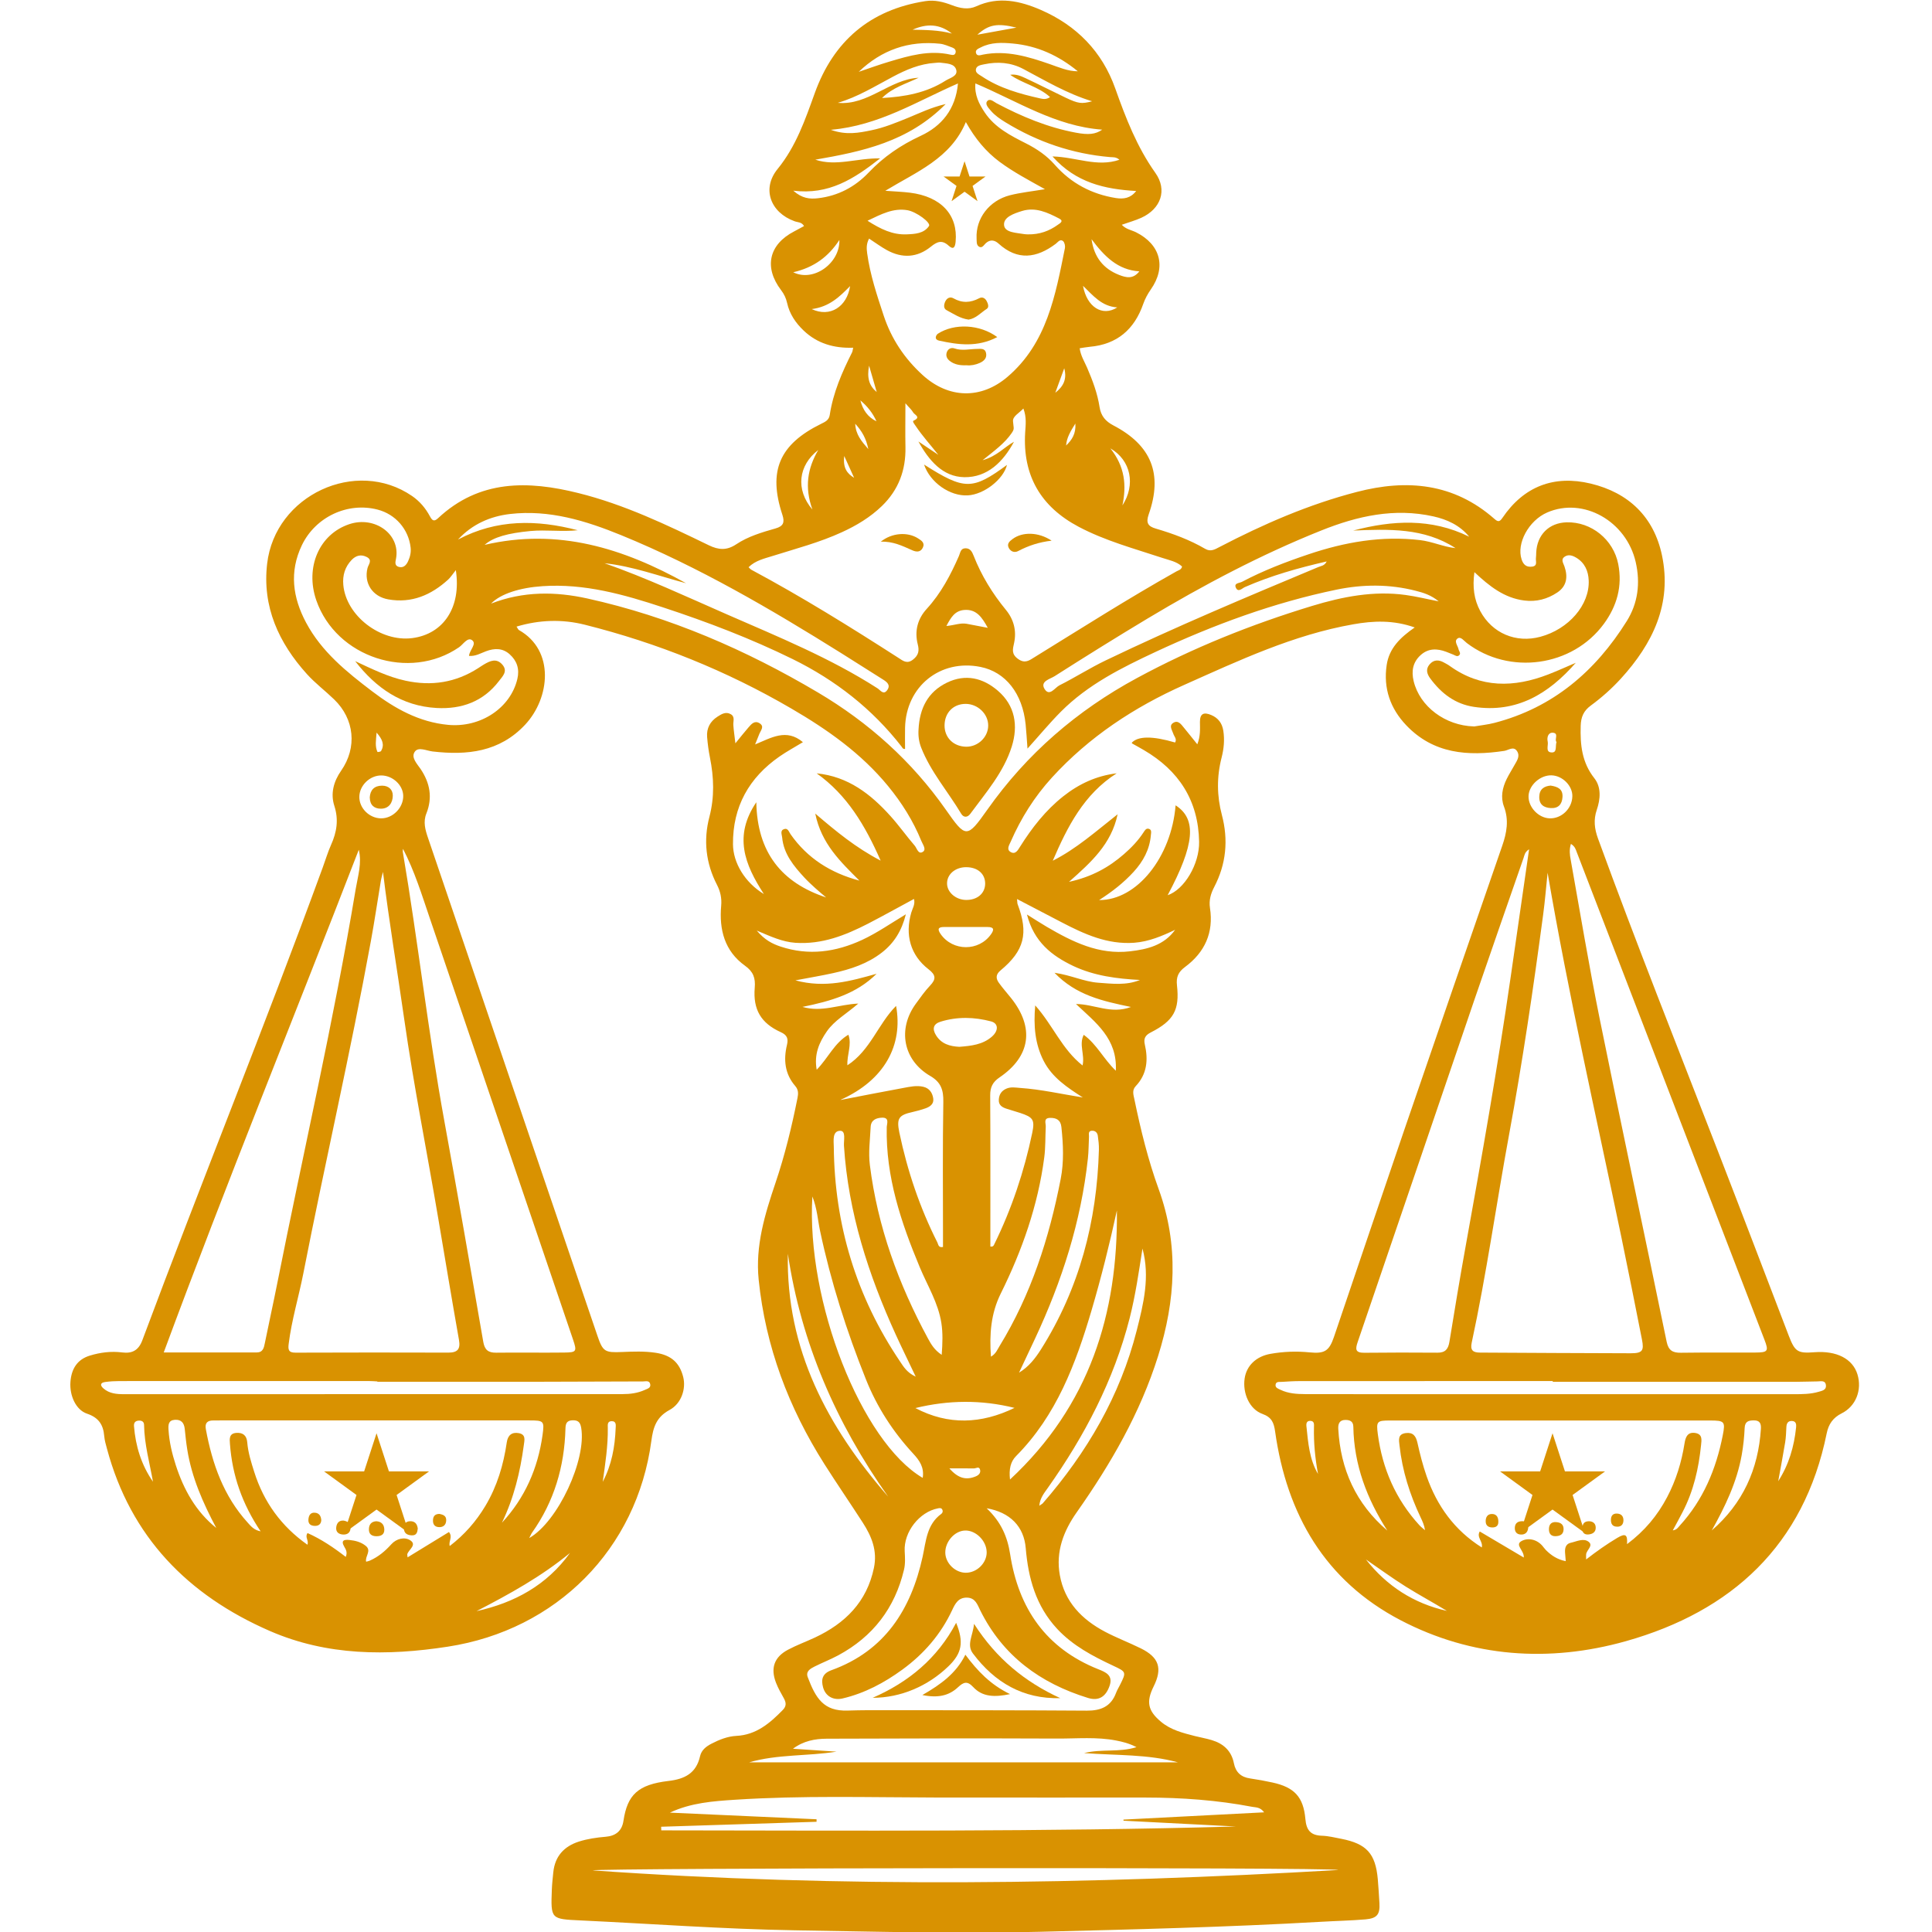 <svg xmlns="http://www.w3.org/2000/svg" version="1.1" xmlns:xlink="http://www.w3.org/1999/xlink" width="1000" height="1000"><svg id="SvgjsSvg1123" xmlns="http://www.w3.org/2000/svg" version="1.1" viewBox="0 0 1000 1000">
  <!-- Generator: Adobe Illustrator 29.5.1, SVG Export Plug-In . SVG Version: 2.1.0 Build 141)  -->
  <defs>
    <style>
      .st0 {
        fill: #d99201;
      }
    </style>
  </defs>
  <g id="SvgjsG1122">
    <g>
      <path class="st0" d="M441.53,179.98c-9.85.33-18.5-2.15-25.57-8.89-4.17-3.98-7.3-8.57-8.57-14.33-.52-2.39-1.54-4.54-3.09-6.57-9-11.83-6.35-23.63,6.74-30.41,1.65-.87,3.28-1.76,5.13-2.76-1.17-2.15-3.33-1.91-4.89-2.5-12.5-4.5-17.13-16.83-8.8-27.04,9.57-11.76,14.24-25.41,19.24-39.28,9.67-26.85,28.59-43.17,57.22-47.61,4.89-.76,9.39.41,13.78,2.09,4.22,1.61,8.46,2.48,12.63.57,11.5-5.28,22.67-2.78,33.37,1.87,18.48,8.04,31.76,21.54,38.54,40.67,5.43,15.3,11.22,30.28,20.76,43.7,6.3,8.87,2.85,18.63-7.3,23.24-3.07,1.39-6.33,2.28-10.09,3.61,2.17,2.35,5.04,2.72,7.39,3.89,12.63,6.33,15.76,18,7.65,29.57-1.63,2.35-2.96,4.76-3.91,7.46-4.59,13.2-13.52,21-27.72,22.24-.93.09-1.87.24-2.8.37-.72.11-1.46.24-2.39.39.48,3.78,2.43,6.83,3.83,10.04,2.85,6.61,5.37,13.3,6.46,20.41.7,4.59,3.15,7.39,7.11,9.46,19.7,10.28,25.7,25.13,18.33,46.04-1.52,4.33-.46,6.2,3.67,7.39,8.87,2.61,17.52,5.78,25.57,10.48,2.78,1.63,4.96.33,7.35-.93,22.78-11.87,46.24-22.09,71.17-28.54,25.85-6.72,50.13-4.54,71.11,13.91,1.83,1.61,2.7,1.76,4.2-.46,11.11-16.39,26.76-22.3,45.7-17.76,19.61,4.7,32.7,17.24,36.89,37.13,5.28,25.11-4.78,45.72-21.3,63.85-4.72,5.15-9.93,9.8-15.57,13.93-3.61,2.65-5.07,5.8-5.2,10.48-.3,9.85.61,18.91,7.07,27.13,3.65,4.63,3.15,10.8,1.26,16.33-1.76,5.13-1.22,9.8.61,14.83,19.89,54.48,41.33,108.35,62.3,162.41,12.26,31.59,24.3,63.26,36.43,94.91,3.22,8.37,4.59,9.28,13.35,8.61,11.48-.87,19.74,3.39,22.22,11.43,2.46,7.98-.72,16.5-8.15,20.2-4.54,2.26-6.8,5.65-7.76,10.35-11.76,57.98-49.22,92.17-103.98,107.59-39.57,11.13-79.59,8.46-116.63-10.89-39.09-20.43-58.85-54.76-64.89-97.63-.63-4.52-1.72-7.37-6.54-9.11-6.72-2.39-10.35-10.72-9.24-18.33.96-6.61,5.91-11.43,13.3-12.76,6.72-1.2,13.5-1.46,20.3-.78,7.74.76,10.13-.63,12.63-7.96,12.17-35.8,24.24-71.67,36.5-107.46,16.78-48.96,33.67-97.89,50.61-146.8,2.35-6.76,3.54-13.3.87-20.37-1.8-4.76-.8-9.7,1.46-14.24,1.17-2.37,2.59-4.59,3.87-6.91,1.26-2.3,3.17-4.7,1.54-7.33-1.8-2.96-4.52-.59-6.67-.26-18.87,2.83-36.67,1.57-50.78-13.28-8.22-8.65-11.89-19.09-10.11-31.11,1.26-8.67,6.96-14.28,14.52-19.5-11.09-3.91-21.41-3.48-31.78-1.63-30.96,5.43-59.13,18.7-87.5,31.35-25.91,11.54-49.24,26.89-68.52,48-8.98,9.85-15.98,20.96-21.3,33.13-.8,1.83-2.41,4.11.07,5.46,2.41,1.33,3.7-1.15,4.76-2.83,6.17-9.8,13.2-18.83,22.35-26.07,8.09-6.41,17.13-10.63,27.65-11.91-16.96,10.8-25.48,27.61-33.07,45.24,12.15-6.13,22.2-15.09,33.57-24.04-3.3,15.46-13.59,24.72-25.17,34.98,11.85-2.59,20.63-7.54,28.43-14.33,3.85-3.35,7.37-7.02,10.17-11.33.63-.96,1.28-2.13,2.57-1.83,1.8.41,1.3,2.07,1.2,3.28-.61,7.46-3.98,13.63-8.96,19.07-5.11,5.57-11,10.2-17.83,14.57,19.65.11,37.43-22.33,39.59-49.04,11.07,7.11,9.91,20.24-4.11,46.52,8.63-2.89,16.48-16.15,16.28-27.67-.39-21.33-10.46-36.85-28.63-47.46-1.96-1.15-3.93-2.22-5.91-3.33-.15-.09-.22-.3-.35-.43,3.28-3.54,10.76-3.59,22.46-.15,1.07-1.83-.5-3.13-.96-4.61-.59-1.89-2.37-4.09.02-5.57,2.57-1.57,4.09.83,5.52,2.54,2.15,2.59,4.22,5.24,6.91,8.57,1.7-4.24,1.39-7.93,1.37-11.57-.02-4.5,2.15-5.13,5.83-3.59,3.61,1.52,5.65,4.24,6.26,8.09.74,4.74.3,9.37-.89,14-2.54,9.89-2.46,19.78.15,29.63,3.43,12.96,2.24,25.41-3.96,37.3-1.78,3.43-2.8,6.87-2.2,10.83,1.98,12.78-2.67,23-12.91,30.57-3.5,2.59-4.65,5.24-4.17,9.5,1.43,12.76-1.7,18.33-13.54,24.37-2.89,1.48-3.8,3.13-3.11,6.22,1.83,7.91,1.2,15.37-4.74,21.63-2,2.11-1.11,4.54-.61,6.96,3.24,15.7,7.07,31.26,12.52,46.28,10.52,28.98,8.76,57.63-.3,86.46-9.26,29.48-24.48,55.78-42.13,80.87-6.83,9.7-10.89,20.33-8.74,32.41,2.48,13.93,11.41,23.04,23.43,29.39,5.98,3.15,12.37,5.57,18.46,8.57,9.5,4.67,11.35,10.37,6.67,19.76-3.96,7.98-2.96,12.59,3.85,18.28,5.11,4.26,11.33,5.78,17.52,7.37,2.91.74,5.89,1.24,8.76,2.11,6.04,1.83,10.17,5.57,11.43,12,.91,4.63,3.7,7.17,8.39,7.83,3.91.57,7.8,1.28,11.67,2.13,11.15,2.46,15.93,7.39,16.93,18.83.5,5.85,2.74,8.52,8.59,8.7,3.37.11,6.72.96,10.02,1.59,13.07,2.57,17.67,7.63,18.87,20.83.37,4.13.59,8.28.85,12.41.35,5.87-1.2,7.93-7.2,8.46-7.7.65-15.43.8-23.15,1.26-48.57,2.78-97.17,3.96-145.8,5.17-42.26,1.07-84.48-.09-126.69-.78-36.91-.63-73.8-3.37-110.72-5.11-15.33-.72-15.37-.63-14.8-15.91.11-3,.46-6,.76-9.02.85-8.26,5.52-13.39,13.22-15.87,4.5-1.43,9.17-2.11,13.87-2.5,5.09-.41,8.43-2.91,9.22-8.22,2.02-13.5,7.48-18.8,23.35-20.67,8.43-.98,14.33-4.02,16.3-12.8.72-3.2,3.17-5.07,5.91-6.48,4.02-2.09,8.33-3.8,12.85-4.04,10.3-.5,17.33-6.54,24.04-13.39,2-2.04,1.78-3.87.57-6.07-1.46-2.63-2.98-5.26-4.07-8.07-2.93-7.57-.91-13.3,6.26-17.09,4.48-2.37,9.28-4.13,13.89-6.28,15.67-7.35,26.85-18.39,30.54-36.04,1.87-8.93-1.17-16.3-5.76-23.43-6.54-10.13-13.37-20.09-19.85-30.28-18.54-29.24-30.5-60.85-34.04-95.46-1.8-17.57,3.22-33.91,8.74-50.24,4.83-14.28,8.37-28.91,11.33-43.7.48-2.35.57-4.35-1.15-6.33-5.41-6.26-6.13-13.57-4.28-21.26.78-3.26.11-5.11-3.2-6.61-10.22-4.63-14.43-11.67-13.48-22.98.43-5.04-.72-8.33-5.04-11.41-10.57-7.57-13.43-18.67-12.33-31.02.35-3.96-.39-7.39-2.17-10.85-5.78-11.2-7.09-23.09-3.93-35.15,2.7-10.35,2.35-20.46.28-30.76-.7-3.5-1.17-7.07-1.46-10.61-.35-4.52,1.57-8.09,5.37-10.52,2.07-1.33,4.28-2.74,6.83-1.3,2.35,1.3,1.24,3.63,1.37,5.61.17,2.72.61,5.43,1.07,9.48,2.8-3.43,4.74-5.89,6.8-8.26,1.5-1.72,3.15-3.72,5.72-2.11,2.61,1.63.65,3.61-.09,5.41-.65,1.57-1.26,3.13-2.22,5.54,8.3-3.39,16.13-8.43,24.74-1.17-4.24,2.59-8.33,4.78-12.11,7.41-15.8,10.98-24.24,26-24.09,45.43.07,9.61,6.15,19.8,16,25.78-10.07-15.48-15.7-30.11-3.93-47.52.48,25.98,13.09,41.65,36.15,49.28-1.83-1.57-3.72-3.09-5.5-4.72-1.96-1.78-3.91-3.57-5.7-5.5-5.52-6-10.78-12.22-11.57-20.85-.15-1.57-1.22-3.65,1.11-4.35,1.89-.57,2.39,1.46,3.2,2.63,8.76,12.57,20.93,20.15,35.67,24.07-9.65-9.67-19.67-19-22.85-34.7,10.96,9.35,20.93,17.61,33.85,24.35-8.07-18.33-17.41-33.98-33.11-45.17,16.26,1.61,27.96,10.72,38.22,22.13,4.41,4.89,8.24,10.33,12.52,15.3,1.15,1.33,1.85,4.78,4.26,3.17,1.89-1.26-.09-3.8-.83-5.61-4.22-10.39-10.13-19.78-17.22-28.41-13.85-16.89-31.37-29.24-50.04-40.11-33.57-19.59-69.3-33.96-106.96-43.41-11.57-2.89-23.35-2.59-35.3.98.63.96.83,1.54,1.22,1.78,18.7,10.54,16.13,35.17,3.24,48.98-13.24,14.17-30.02,15.96-47.93,13.87-3.13-.37-7.24-2.5-9.13.04-2.24,3,1.11,6.33,2.93,9.02,4.87,7.24,6.28,14.83,3,23.04-1.76,4.39-.57,8.48.85,12.65,18.43,54.17,36.83,108.35,55.26,162.5,10.78,31.72,21.61,63.43,32.41,95.13,2.8,8.26,3.83,8.85,12.72,8.46,5.83-.24,11.7-.48,17.5.41,7.98,1.24,12.33,5.11,14.2,12.54,1.52,6.07-.91,13.74-7.11,17.07-6.76,3.65-8.43,8.89-9.37,15.91-7.48,56.15-49.2,97.96-105.37,106.59-31.48,4.85-62.5,4.78-92.17-8.15-42.37-18.48-72.02-48.7-84.24-94.3-.59-2.17-1.24-4.37-1.43-6.61-.48-5.85-2.93-9.54-8.89-11.54-5.74-1.91-9.13-9.35-8.59-16.48.5-6.57,3.39-11.54,10.02-13.57,5.46-1.67,11.04-2.37,16.74-1.65,5.11.65,8.46-1,10.43-6.24,30.52-81.83,63.43-162.76,93.41-244.8,1.43-3.89,2.61-7.89,4.28-11.65,2.96-6.57,4.04-13,1.72-20.2-2.07-6.39-.37-12.65,3.52-18.22,8.35-11.98,6.93-26.7-3.63-36.89-4.61-4.46-9.78-8.35-14.07-13.09-14.63-16.2-23.2-34.89-20.61-57.15,4.11-35.5,46.06-54.93,75.02-35.04,4,2.76,6.98,6.3,9.24,10.52,1.11,2.04,2.04,3,4.17,1,21.39-20.04,46.52-19.57,72.67-13.04,23.74,5.91,45.67,16.41,67.52,27.02,5.09,2.46,9.26,2.76,14.17-.5,6.13-4.09,13.28-6.2,20.37-8.22,4.02-1.15,4.83-3.11,3.52-7.07-7.48-22.7-1.54-36.43,20.04-47.06,2.04-1,4.07-1.87,4.48-4.59,1.74-11.5,6.33-22.04,11.52-32.33.33-.61.35-1.37.61-2.52l-.09.06ZM468.64,208.72c0,8.54-.13,15.61.02,22.7.24,11.93-3.57,22.17-12.22,30.52-6.04,5.83-13.11,10.07-20.7,13.54-11.5,5.28-23.72,8.48-35.74,12.26-4.35,1.37-9,2.35-12.54,5.85.65.61,1,1.09,1.48,1.33,26.09,13.98,51.2,29.59,76.09,45.59,2.33,1.5,4.43,3.35,7.57.87,2.87-2.26,3.28-4.57,2.43-7.87-1.76-6.89-.07-13.24,4.67-18.39,7.37-8.07,12.33-17.5,16.65-27.37.72-1.65.8-3.93,3.35-3.96,2.54-.04,3.46,1.85,4.26,3.87,4.02,10.26,9.72,19.52,16.72,28.04,4,4.87,5.57,10.72,4.24,16.98-.7,3.24-1.57,5.8,2,8.37,3.59,2.59,5.83.8,8.54-.89,24.37-15.02,48.52-30.41,73.5-44.43,1.04-.59,2.52-.8,2.87-2.52-2.89-2.63-6.67-3.26-10.17-4.43-14.65-4.85-29.59-8.85-43.33-16.11-19.63-10.39-29.09-26.52-27.7-48.89.24-3.85.8-7.8-.93-12.33-2.22,2.39-5.54,3.98-5.37,6.54.26,3.85.96,3.78-.78,6.3-3.65,5.24-8.76,8.93-14.96,13.91,7.41-2.04,11.22-6.78,16.24-9.54-5.59,10.39-13.74,18.5-25.7,18.33-11.2-.17-18.39-8.72-23.76-18.48,3.43,2.3,6.87,4.61,10.3,6.91-4.02-5.13-8.24-9.72-11.7-14.91-.59-.87-1.91-2.43-1.11-2.78,4.13-1.83.37-3.09-.24-4.3-.7-1.3-1.93-2.3-3.98-4.7h-.02ZM198.25,451.24c-.39,1.59-.87,3.15-1.13,4.74-1.74,10.39-3.26,20.83-5.17,31.2-10.52,57.56-23.72,114.59-34.96,172-2.39,12.17-6.04,24.07-7.57,36.41-.37,2.93-.13,4.57,3.52,4.54,26.39-.11,52.78-.09,79.17-.02,4.67,0,6.3-1.76,5.46-6.54-3.7-20.91-7.17-41.87-10.72-62.83-5.83-34.52-12.72-68.85-17.67-103.52-3.59-25.28-7.85-50.46-10.96-76l.02.02ZM801.03,451.81c-.76,7.22-1.33,14.46-2.3,21.63-5.07,38.06-10.65,76.04-17.63,113.83-6.61,35.87-11.67,72.04-19.35,107.72-.85,3.98.72,5.09,4.3,5.11,26,.11,52.02.33,78.02.35,6.04,0,6.96-1.3,5.8-7.13-3.5-17.7-7-35.39-10.67-53.06-13.04-62.61-27.28-124.96-38.15-188.46l-.02.02ZM865.81,792.13c2.13-.3,2.76-1.52,3.59-2.43,12.2-13.33,18.85-29.3,22.3-46.8,1.41-7.11.91-7.65-6.54-7.65h-110.3c-18.48,0-36.96-.02-55.43,0-6.7,0-7.15.43-6.26,7.15,2.37,17.85,9.26,33.65,21.48,47.02.87.96,1.96,1.74,2.93,2.61-.37-2.59-1.3-4.59-2.26-6.61-5.61-11.83-9.5-24.15-10.93-37.2-.33-2.87-1-5.89,3.2-6.46,3.78-.5,5.28,1.48,6.07,5,1.3,5.87,2.8,11.72,4.78,17.39,5.37,15.3,14.37,27.89,28.52,36.8.78-3.13-2.87-5.24-1.04-8.26,7.54,4.46,15,8.87,22.78,13.48.33-3.7-4.87-6.5-1.13-8.54,3.26-1.78,7.78-.98,10.78,2.5.61.72,1.15,1.5,1.8,2.17,2.8,2.83,6,4.91,10.28,5.76-.11-1.43-.17-2.54-.3-3.65-.26-2.61-.09-5.2,2.96-5.89,3.04-.67,6.57-2.57,9.22-.46,2.52,2.02-1.13,4.22-1.33,6.48-.07.67,0,1.37,0,2.63,5.46-4.24,10.63-7.89,16.13-11.17,4.37-2.61,5.35-1.59,5.04,3.24,9.15-6.83,15.78-14.87,20.76-24.33,4.61-8.76,7.46-18.07,9-27.8.5-3.22,1.54-6.09,5.65-5.39,3.74.65,3.17,3.61,2.91,6.24-1.22,12.09-3.89,23.76-9.54,34.63-1.57,3.07-3.24,6.11-5.09,9.52l-.02.02ZM259.79,788.17c11.91-12.85,18.61-28.13,21.02-45.35,1.02-7.35.7-7.61-6.83-7.61H114.42c-1.33,0-2.63.04-3.96.02-3.11-.04-4.52,1.3-3.91,4.54,3.3,17.87,9.17,34.59,21.65,48.33,1.59,1.76,3.15,3.83,6.7,4.52-9.57-14.22-14.67-29-15.87-45.11-.2-2.65-.59-5.59,3.35-5.85,3.37-.22,5.3,1.35,5.59,4.87.43,5.3,2.04,10.35,3.63,15.37,4.91,15.54,13.98,28.11,27.52,37.65.83-2.28-1.48-3.96.07-6.04,7.07,3.15,13.5,7.48,19.76,12.33.96-2.22.15-3.74-.7-5.17-2.07-3.5.02-3.87,2.7-3.57,3,.33,5.89,1.04,8.37,3.04,3.17,2.57-.52,5.41.2,8.2.85-.24,1.41-.35,1.91-.57,4.37-1.93,7.91-4.89,11.13-8.48,2.59-2.87,6.83-3.98,9.83-2,3.5,2.33-.78,4.72-1.57,7.09-.11.3.07.67.15,1.7,7.33-4.5,14.43-8.83,21.41-13.11,2.11,2.63-.33,4.74.41,7.24,7.61-5.83,13.61-12.7,18.41-20.7,6.11-10.2,9.41-21.3,11.11-32.96.54-3.74,2.67-5.41,6.22-4.76,3.76.7,2.96,3.54,2.59,6.26-1.87,13.85-5.13,27.3-11.3,40.06l-.02.04ZM813.09,436.83c-.93,3.07-.57,5.65-.11,8.13,4.91,27.41,9.46,54.91,14.98,82.2,11.3,55.83,23.2,111.54,34.7,167.35.93,4.48,3.13,5.74,7.35,5.67,12.8-.17,25.63-.07,38.46-.11,6.63-.02,7.11-.7,4.78-6.7-32.39-84.11-64.78-168.24-97.15-252.37-.52-1.39-.87-2.87-3.02-4.22l.02.04ZM84.75,700.02h48.11c3.26,0,3.74-2.37,4.24-4.91,2.07-10.3,4.37-20.54,6.41-30.87,13.52-68.09,29.22-135.74,40.63-204.24,1.11-6.61,3.26-13.22,1.57-20.17-33.43,86.48-68.43,172.28-100.96,260.19h0ZM449.83,123.5c-1.5,2.83-1.3,5.17-.98,7.65,1.52,11.07,5.04,21.59,8.52,32.13,3.98,12.09,10.8,22.28,20.17,30.83,13.39,12.22,30.2,12.7,43.96.93,20.41-17.46,24.78-42.2,29.7-66.61.22-1.13-.17-2.96-.96-3.63-1.54-1.28-2.72.59-3.78,1.39-9.93,7.46-19.76,8.85-29.63-.13-2.02-1.83-4.33-2.24-6.59-.17-1.04.96-1.93,2.85-3.63,1.7-1.3-.89-1.04-2.72-1.13-4.22-.5-10.22,6.48-19.54,17.22-22.3,5.63-1.43,11.48-2.02,18.15-3.15-8.52-4.76-16.33-8.87-23.43-14.13-7.17-5.33-12.74-12.09-17.5-20.61-7.91,18.87-25.35,25.63-41.7,35.57,5.33.39,9.07.52,12.76.98,16.15,2,24.93,11.54,23.65,25.35-.26,2.76-1.04,4.43-3.59,2.11-3.5-3.24-6.07-2.07-9.26.52-7.02,5.67-14.78,6.09-22.67,1.78-3.11-1.7-5.98-3.85-9.26-5.98h-.02ZM791.44,439.59c-2.3,1.5-2.37,3.11-2.85,4.5-8.46,24.35-16.98,48.67-25.33,73.06-20.2,59.13-40.28,118.3-60.5,177.41-1.26,3.67-1.39,5.67,3.35,5.63,12.63-.13,25.28-.15,37.91-.04,4.07.04,5.59-1.87,6.2-5.65,2.65-16.33,5.37-32.67,8.3-48.93,8.41-46.5,16.63-93.04,23.39-139.8,3.15-21.8,6.28-43.59,9.54-66.17h-.02ZM208.59,439.35c-.04.54-.17,1.13-.09,1.63,7.89,46.41,13.07,93.24,21.54,139.54,6.93,37.93,13.52,75.93,20.09,113.96.72,4.22,2.57,5.72,6.7,5.67,11.7-.15,23.39.07,35.07-.07,6.59-.07,6.8-.52,4.65-6.87-24.72-72.7-49.39-145.39-74.13-218.06-4.11-12.04-7.83-24.26-13.85-35.83l.02.02ZM531.83,387.48c-.37-5.04-.59-8.78-.96-12.5-1.61-16.02-10.37-27.17-23.37-29.78-20.83-4.2-38.56,10.09-39.04,31.46-.09,3.67,0,7.33,0,11-1.2.11-1.37-.65-1.8-1.22-15.2-19.54-34.2-34.37-56.35-45.28-21.67-10.65-44.15-19.22-67.06-26.76-20.3-6.7-40.7-12.46-62.43-11-11.52.76-21.65,3.87-26.65,9.02,16.7-6.48,33.3-6.3,49.93-2.63,42.52,9.41,81.96,26.54,119.26,48.63,26.24,15.52,48.61,35.57,66.2,60.67,10.35,14.78,10.89,14.98,21.5-.02,20.39-28.89,46.33-51.3,77.39-68.09,28.93-15.65,59.26-27.8,90.67-37.35,15.76-4.78,31.83-7.96,48.43-5.67,5.46.74,10.85,2.09,17.11,3.3-3.96-3.3-7.93-4.46-11.91-5.48-13.59-3.48-27.28-3.39-40.91-.59-32.61,6.74-63.63,18.2-93.74,32.24-17.63,8.24-35.02,16.91-48.96,30.91-5.8,5.83-11.07,12.2-17.3,19.13ZM346.81,938.22c25.28,1.15,50.56,2.3,75.85,3.43,0,.43-.02.87-.02,1.3-26.8.87-53.63,1.72-80.43,2.57.02.63.04,1.24.07,1.87,99.15.11,198.3.78,297.45-2-19.39-1-38.78-2-58.2-3,0-.17,0-.37-.02-.57,24.04-1.24,48.11-2.48,72.8-3.76-2.02-2.76-4.28-2.5-6.17-2.85-18.2-3.48-36.59-4.78-55.06-4.8-36.37-.02-72.76.04-109.15-.02-34.48-.07-68.96-1.09-103.41,1.15-11.46.74-22.87,1.57-33.72,6.65l.02.02ZM435.14,569.33c10.87-2.09,21.74-4.26,32.61-6.24,3.3-.61,6.67-1.37,10.09-.59,3.2.74,4.74,3.07,5.2,6,.46,2.98-1.72,4.39-4.17,5.24-2.13.74-4.3,1.33-6.5,1.83-7.2,1.59-8.39,3.26-6.87,10.63,4.15,19.8,10.57,38.85,19.7,56.93.5.98.46,2.8,2.89,2.3v-6.09c0-23-.22-46.02.17-69.02.11-6.15-1.2-10.17-6.78-13.41-14.04-8.15-17.04-24.3-7.41-37.43,2.35-3.2,4.61-6.48,7.33-9.33,3.24-3.39,3-5.52-.8-8.46-9.37-7.24-12.28-17.85-8.93-29.33.63-2.15,2.13-4.26,1.41-7.07-8.11,4.37-15.83,8.67-23.67,12.74-11.83,6.09-23.98,10.89-37.74,9.96-6.65-.46-12.54-3.17-19.98-6.33,4.09,4.85,8.07,6.87,12.33,8.28,14.57,4.85,28.61,2.87,42.28-3.48,7.65-3.57,14.59-8.41,22.57-13.22-2.13,8.52-6.09,14.89-12.39,19.78-7.48,5.83-16.22,8.67-25.28,10.67-6,1.33-12.09,2.33-19.5,3.74,15.41,4.17,28.67.33,42.02-3.41-10.39,10.35-23.65,14.17-38.37,17.15,10.07,2.93,18.78-1.28,28.89-1.72-6.22,5.39-12.3,8.7-16.26,14.37-3.98,5.76-6.7,11.87-5.26,19.87,5.98-6.13,9.13-13.83,16.41-18.13,1.89,5.3-.8,10.2-.52,15.83,11.91-7.72,15.83-21.33,25.2-30.74,3.7,20.35-6,38.43-28.67,48.59l.04.07ZM531.48,473.31c4.3,2.67,7.26,4.61,10.3,6.39,13.3,7.78,26.93,14.59,43.09,12.7,9.02-1.04,17.61-3.11,23.37-11.13-6.78,3.22-13.57,6.13-21.22,6.7-13.83,1-25.76-4.46-37.52-10.59-7.5-3.91-15-7.85-23.09-12.04.17,1.59.13,2.17.3,2.65,5.74,15.09,3.5,24.09-8.89,34.35-2.48,2.07-2.41,4.15-.8,6.37,1.98,2.76,4.24,5.28,6.35,7.93,12.13,15.26,10.07,30.11-6,41.02-3.57,2.41-4.87,5.11-4.85,9.3.15,23.2.09,46.39.09,69.59v8.65c1.61.24,1.78-.7,2.07-1.26,9-18.35,15.43-37.61,19.61-57.59,1.41-6.78.41-8.09-6.22-10.28-2.33-.76-4.67-1.43-7-2.17-2.3-.72-4.24-1.85-4.09-4.65.13-2.65,1.3-4.61,3.85-5.74,2.39-1.07,4.8-.57,7.24-.39,10.87.74,21.5,3.2,32.39,4.93-8-5.13-15.87-10.3-20.3-19-4.43-8.72-5.28-18.04-4.33-28.65,9.15,10.26,13.85,22.7,24.5,31.09,1.28-5.57-2-10.76.61-15.87,6.83,4.98,10.26,12.52,16.61,18.59.87-16.67-10.39-24.87-20.63-34.54,9.7.11,18.13,5.41,28.46,1.54-14.91-3.09-28.43-6.11-39.57-17.7,8.63,1.24,15.33,4.63,22.67,5.15,7.24.52,14.46,1.48,21.57-1.43-11.91-.63-23.63-2.11-34.48-7.22-11.11-5.28-20.37-12.41-24.04-26.72l-.04.02ZM510.64,780.63c7.63,7.22,10.83,14.96,12.2,23.78,4.35,28.13,18.59,48.83,45.7,59.61,3.76,1.5,7.65,3.09,5.8,8.5-1.98,5.78-5.67,8.04-11.22,6.33-24.67-7.61-44.06-21.74-55.76-45.35-1.48-3-2.52-6.48-6.85-6.57-4.46-.09-6.11,3.09-7.65,6.41-5.87,12.57-14.65,22.72-25.83,30.87-9.37,6.83-19.46,12.2-30.83,14.89-4.87,1.17-8.91-1.15-10.17-5.7-1.13-4.09-.39-7.2,4.28-8.89,27.63-9.98,41.22-31.39,47.24-58.76,1.76-8.04,2.09-16.63,9.61-22.13.83-.61,1.02-1.63.41-2.5-.46-.67-1.22-.57-2.02-.41-9.67,1.8-17.87,12.28-17.28,22.26.17,3.2.39,6.37-.37,9.54-4.72,19.85-16.07,34.59-33.98,44.26-3.96,2.13-8.2,3.78-12.24,5.8-2.22,1.11-4.74,2.5-3.59,5.54,4.17,11.02,8.3,17.67,20.59,17.28,7.35-.24,14.7-.22,22.07-.2,33.93.04,67.87,0,101.8.24,7.22.04,12.48-2.11,15.11-9.17.52-1.41,1.33-2.7,2-4.04,3.37-6.76,3.39-6.83-3.39-10-10.63-4.98-20.93-10.37-29.09-19.13-10.96-11.8-14.96-26.17-16.26-41.78-.91-11.13-8.07-18.59-20.33-20.65l.04-.04ZM762.96,376.02c3.5-.61,7.09-.96,10.52-1.85,30.28-7.85,52.28-26.67,68.54-52.7,5.8-9.28,7.09-19.7,4.63-30.5-4.85-21.28-27.17-33.85-45.85-25.7-9.57,4.17-15.96,16.04-13.22,24.28.91,2.78,2.52,4.09,5.39,3.74,3.04-.37,1.83-2.72,2.02-4.41.11-.93.13-1.87.15-2.83.41-9.28,6.65-15.46,15.78-15.7,12.78-.33,24.2,8.96,26.67,21.59,2.26,11.46-.7,21.76-7.39,30.91-16.33,22.3-48.96,26.76-70.98,9.98-1.46-1.11-3.09-3.48-4.7-2.41-2.15,1.41.02,3.7.41,5.59.2,1.02,1.39,2.09.37,3.11-1,1.02-2.07.13-3.09-.3-1.22-.5-2.43-1-3.67-1.46-4.72-1.76-9.26-1.87-13.22,1.72-4.04,3.65-4.85,8.26-3.63,13.41,3.15,13.22,16.41,23.11,31.2,23.5l.04.02ZM242.75,339.5c.33-3.2,4.17-6.2,1.61-8.13-2.35-1.76-4.59,2.15-6.76,3.65-25.74,17.67-63.59,5.28-73.87-24.26-5.93-17.09,1.5-34.28,17.09-39.46,13.2-4.39,26.48,5.22,24.17,17.8-.28,1.54-.96,3.63,1.35,4.3,2.46.72,3.93-.85,4.87-2.87,1.04-2.24,1.61-4.57,1.33-7.11-1.07-9.46-7.78-17.24-17.09-19.65-15.5-4.04-32.17,3.78-39.2,18.43-6.59,13.76-4.76,27.04,2.17,40.06,8.04,15.09,21,25.52,34.22,35.57,11.67,8.87,24.24,15.93,39.28,17.35,16.8,1.59,32.35-8.7,35.87-23.8,1.2-5.13-.22-9.37-4.02-12.76-3.63-3.24-7.85-3.17-12.2-1.54-2.76,1-5.37,2.7-8.87,2.41h.04ZM760.42,277.76c-4.87-5.91-11.39-8.89-18.52-10.48-20.13-4.48-39.24-.22-57.91,7.26-31.39,12.54-61.17,28.33-90.11,45.67-16.15,9.7-32.15,19.67-48.04,29.8-2.28,1.46-7.54,2.61-5.24,6.5,2.57,4.33,5.41-.61,7.76-1.78,8.07-4.04,15.72-8.96,23.87-12.87,36.15-17.37,73.13-32.89,110.13-48.35,1.41-.59,3.17-.59,4.33-2.91-14.85,3.41-28.89,7.37-42.35,13.28-1.41.61-3.5,3.02-4.7.22-1-2.35,1.87-2.26,3.17-2.93,11.02-5.83,22.63-10.28,34.41-14.24,18.74-6.33,37.89-9.72,57.8-7.37,6.33.74,12.09,3.5,18.35,4.15-16.33-10.61-34.63-9.85-52.98-9.09,20.33-5.35,40.39-6.5,60,3.15l.02-.02ZM312.77,291.48c21.67,7.59,42.41,17.3,63.39,26.48,26.57,11.63,53.46,22.54,78.02,38.3,1.5.96,3.11,3.74,5.09.87,1.78-2.57-.13-4.09-2.2-5.39-7.17-4.52-14.33-9.09-21.52-13.59-36.61-22.89-73.83-44.67-113.91-61.09-18.43-7.54-37.35-13.35-57.61-11.02-10.35,1.2-19.63,5.3-26.98,13.24,20.07-10.65,40.83-10.35,61.96-4.83-8.13.89-16.28-.35-24.48.41-11.59,1.11-19.15,3.13-23.7,7.17,37.96-8.87,71.85,1.76,104.28,19.85-14.04-3.7-27.74-8.85-42.37-10.37l.02-.04ZM306.72,968.11c128.67,9.13,257.32,7.28,385.95-.2-2.5-1.52-384.24-1.07-385.95.2ZM588.27,904.33c-4-2.04-7.22-2.78-10.48-3.43-10.09-1.98-20.33-.98-30.48-1.02-39.78-.17-79.59-.07-119.37.07-6.11.02-12.11,1.15-17.5,5.2,7.52.5,15.04,1,22.57,1.5-15.11,2.41-30.48,1.26-45.28,5.54h221.98c-15.54-4.26-31.52-3.52-48.61-4.8,9.37-2.3,17.98-.22,27.15-3.07l.02.02ZM803.7,715.22v-.39c-43.56,0-87.13,0-130.69.02-3.2,0-6.41.2-9.61.41-1.22.09-2.96-.33-3.17,1.5-.17,1.59,1.43,2.07,2.59,2.61,4.02,1.93,8.35,2.2,12.7,2.22,13.96.04,27.91.04,41.87.04h211.04c4.33,0,8.67,0,12.89-1.24,1.78-.52,4.07-.91,3.78-3.39-.33-2.76-2.72-1.98-4.5-1.98-3.59.02-7.17.2-10.74.2h-126.15ZM195.31,715.22v-.2c-1.5-.07-3-.2-4.52-.2-43,0-86,0-129,.02-2.43,0-4.91.15-7.33.48-2.57.35-2.78,1.7-.91,3.33,3.04,2.67,6.8,2.98,10.63,2.98,86-.02,172-.04,258-.04,4.02,0,7.89-.5,11.57-2.17,1.3-.59,3.22-1,2.8-2.98-.43-2.07-2.33-1.41-3.76-1.41-18.48.07-36.96.15-55.46.17-27.35.02-54.7,0-82.04,0l.02.02ZM487.42,701.3c.46-6.15.63-11.3-.17-16.52-1.63-10.43-7.2-19.33-11.17-28.83-9.7-23.24-17.63-46.8-17.11-72.46.04-1.8,1.57-5.11-2.43-4.98-2.98.11-5.72,1.17-5.89,4.8-.3,6.57-1.24,13.15-.41,19.72,4,31.93,14.85,61.63,30.09,89.8,1.57,2.87,3.26,5.91,7.09,8.43l.02.02ZM512.92,702.2c2.54-1.46,3.3-3.63,4.43-5.46,16.35-26.67,25.7-55.93,31.65-86.43,1.76-9,1.33-17.98.37-27.02-.39-3.63-2.67-4.74-5.85-4.67-3.61.07-2.13,2.76-2.24,4.57-.26,5.26-.09,10.59-.76,15.78-3.24,24.89-11.46,48.24-22.57,70.65-5.07,10.26-5.89,21.04-5.04,32.57v.02ZM235.94,295.09c-1.85,2.33-2.76,3.8-3.98,4.91-8.8,8-18.89,12.37-30.98,10.24-8.26-1.46-12.72-8.48-10.76-16.2.5-1.96,2.8-4.15-.48-5.78-2.93-1.48-5.54-.7-7.7,1.52-3.46,3.61-4.8,7.96-4.35,12.96,1.43,15.93,19.22,29.67,35.7,27.54,16.09-2.09,25.5-15.87,22.54-35.22v.02ZM763.16,296.11c-1.07,7.8-.2,14.2,3.02,20.2,6.15,11.46,18.46,16.7,31.13,13.28,14.63-3.93,25.52-16.5,25-29.15-.2-4.89-2.02-9.17-6.54-11.83-1.89-1.11-3.93-1.78-5.87-.5-2.17,1.43-.74,3.33-.15,5.04,1.85,5.35,1.28,10.2-3.7,13.52-5.13,3.43-10.83,4.96-17.15,4.15-10.26-1.33-17.89-7.28-25.76-14.7l.02-.02ZM477.59,764.98c.89-5.52-1.74-9.13-4.87-12.52-10.48-11.33-18.76-24.11-24.48-38.41-10.02-25.02-18.2-50.63-23.8-77.06-1.17-5.54-1.46-11.33-3.96-17.7-3.26,54.24,25.39,127.06,57.13,145.67l-.02.02ZM522.77,765.8c41.17-38.28,55.91-85.76,55.33-139.26-3.78,17.37-8.09,34.65-13.13,51.74-8.17,27.65-18.15,54.33-39.06,75.39-2.87,2.91-3.74,6.78-3.13,12.13h0ZM473.96,712.52c-3.8-8.02-7.11-14.72-10.22-21.52-14.26-31.2-24.7-63.48-26.91-98-.17-2.74,1.15-7.74-1.96-7.7-4.15.07-3.35,5.15-3.3,8.3.39,40.41,11.63,77.52,34.28,111.09,1.85,2.76,3.61,5.78,8.11,7.85v-.02ZM430.07,67.2c7.96,2.85,14.46,1.57,20.89.24,6.65-1.35,12.93-3.96,19.22-6.52,5.85-2.39,11.57-5.26,19.3-7.07-19.41,19.65-43.24,24.59-67.48,28.8,10.8,3.61,21.46-.87,33.54-.67-13.65,10.74-26.61,18.98-44.93,16.72,4.59,4.07,8.57,4.39,12.72,3.91,10.37-1.17,19.17-5.83,26.22-13.24,7.78-8.2,16.65-14.26,26.96-19.04,10.83-5.02,18.11-13.72,19.33-27.13-21.37,9.3-40.89,21.8-65.72,23.98l-.04.02ZM527.44,710.5c5.15-3.13,8.43-7.46,11.35-12.04,19.91-31.57,28.98-66.26,30-103.3.07-2.43-.22-4.89-.57-7.3-.22-1.7-1.46-2.72-3.15-2.59-1.98.17-1.35,1.89-1.41,3.09-.2,3.76-.15,7.54-.57,11.28-3.54,32.7-13.46,63.54-27.35,93.22-2.76,5.89-5.54,11.76-8.3,17.65h0ZM579.42,82.7c-1.83-1.59-3.41-1.26-4.87-1.39-19.5-1.67-37.5-7.83-54.15-18.02-2.76-1.7-5.39-3.48-7.5-5.93-1.2-1.41-3.13-3.35-2.02-4.87,1.39-1.89,3.37.11,4.91.93,13.02,6.91,26.52,12.54,41.11,15.26,6.5,1.22,10.11.87,13.61-1.57-24.09-1.72-44-14.8-65.65-23.93-.5,6,1.89,10.61,4.83,15.02,5.26,7.87,13.37,11.98,21.46,16.07,5.61,2.85,10.61,6.24,14.83,11.04,8.39,9.54,19.07,15.2,31.61,17.2,3.96.63,7.61.11,10.5-3.65-16.35-.93-31.2-4.28-43.33-17.89,12.3.3,23.07,5.7,34.67,1.72v.02ZM591.33,646.33c-1.89,12.07-3.61,24.13-6.63,35.98-8.22,32.17-23.35,61-42.41,87.91-1.87,2.65-4,5.2-4.35,9.15.93-.67,1.48-.91,1.83-1.3,22.8-26.22,40-55.54,48.59-89.41,3.5-13.78,6.96-27.8,3-42.33h-.02ZM459.7,774.65c-26.91-38.04-45-79.54-51.91-125.69-1.02,49.48,20.61,89.67,51.91,125.69ZM456.48,50.74c11.67-.63,22.96-2.61,32.98-9.02,2.22-1.41,6.35-2.28,5.5-5.52-.89-3.43-5.04-3.3-8.17-3.76-.91-.13-1.87.07-2.8.11-7.89.48-14.96,3.52-21.83,7.17-9.28,4.91-18.26,10.52-28.52,13.5,15.67,1.5,26.83-12.17,41.85-12.98-6.52,3.13-13.61,5.11-18.98,10.52l-.02-.02ZM522.92,38.72c2.89-.48,5.46.61,7.89,1.74,6.98,3.26,13.85,6.8,20.8,10.11,6.59,3.11,8.17,3.28,13.67,1.85-13.02-3.96-24.15-10.65-35.59-16.7-6.43-3.41-13.3-3.93-20.33-2.43-1.59.35-3.74.59-4.2,2.41-.48,2,1.54,2.83,2.91,3.74,9.24,6.22,19.76,9.13,30.43,11.52,1.46.33,3.22.59,5-.72-6.15-5.54-14.2-6.98-20.59-11.5l-.02-.02ZM273.94,796.09c14.93-8.57,29.74-40.72,26.87-57.15-.48-2.72-1.54-3.87-4.39-3.8-3.11.07-3.67,1.7-3.74,4.3-.52,19.63-5.85,37.74-17.3,53.87-.48.7-.78,1.52-1.46,2.78h.02ZM496.55,541.83c6.04-.48,12.09-1.07,16.89-5.3,3.52-3.11,3.35-6.85-.46-7.85-8.67-2.3-17.48-2.54-26.17.15-3.78,1.17-4.37,3.74-2.33,7.02,2.78,4.5,7.17,5.74,12.07,5.98h0ZM886.03,792.13c16.02-13.89,24.09-31.63,25.41-52.61.17-2.72-.59-4.35-3.63-4.33-2.7.02-4.63.46-4.78,3.93-.2,4.67-.7,9.37-1.52,13.98-2.5,14.04-8.57,26.67-15.48,39.02ZM111.96,790.91c-6.89-12.98-12.74-26.17-15.04-40.67-.57-3.52-.93-7.09-1.3-10.65-.33-3.11-1.8-4.91-5.09-4.7-3.46.24-3.46,2.63-3.3,5.28.39,6.26,1.85,12.3,3.76,18.2,4.11,12.65,10.37,24.02,20.98,32.52v.02ZM525.11,728.72c-17.11-4.26-34.2-4.09-51.3.09,17.04,8.98,34.13,8.24,51.3-.09ZM510.7,803.33c-.11-5.85-5.63-11.33-11.22-11.13-5.37.17-10.3,5.76-10.2,11.52.11,5.43,5.15,10.33,10.63,10.33,5.78,0,10.89-5.09,10.8-10.72h-.02ZM718.07,792.22c-10.57-16.41-17.26-34.07-17.59-53.8-.04-2.85-1.96-3.48-4.13-3.46-2.85,0-3.8,1.78-3.67,4.5,1.13,21.07,9.15,38.85,25.39,52.76h0ZM449.03,114.26c6.83,4.35,13.02,7.35,20.24,7.04,4.28-.17,8.91-.39,11.57-4.3,1.17-1.72-6.57-7.43-11.17-8.2-7.3-1.24-13.48,2.02-20.65,5.46h.02ZM813.85,412.24c.15-5.5-5.09-10.8-10.85-10.93-5.83-.13-11.65,5.13-11.83,10.72-.17,5.74,5.13,11.35,10.91,11.54,6.15.22,11.59-5.02,11.76-11.33h0ZM532.01,121.31c6.11.11,11.11-1.76,15.61-5.02.98-.7,3.17-1.83.65-3.15-6.02-3.13-12.3-6.09-19.26-3.93-3.98,1.24-9.8,3.11-9.3,7.39.43,3.87,6.52,3.87,10.52,4.59.74.13,1.5.09,1.78.11v.02ZM197.25,423.57c6.07.07,11.54-5.5,11.46-11.63-.07-5.52-5.37-10.5-11.26-10.57-5.96-.09-11.39,5.13-11.46,11.04-.07,5.91,5.17,11.11,11.26,11.17v-.02ZM500.05,448.85c-5.7.02-10.02,3.8-9.85,8.63.13,4.46,4.57,8.24,9.76,8.33,5.85.11,9.93-3.37,9.96-8.43.02-5.11-3.93-8.54-9.85-8.52h-.02ZM557.88,36.9c-9.91-8.13-20.96-13.2-33.65-14.37-5.67-.52-11.26-.7-16.52,1.98-1.26.65-3.17,1.26-2.46,3.15.59,1.54,2.35.85,3.5.61,12.13-2.39,23.43,1.02,34.65,4.93,4.74,1.65,9.35,3.7,14.48,3.7h0ZM444.48,37.18c5.3-1.78,10.57-3.72,15.93-5.3,10.26-3.09,20.57-6.04,31.48-3.61,1.02.22,2.37.5,2.72-1.04.3-1.3-.5-2.17-1.63-2.59-2.11-.76-4.22-1.76-6.41-2-16.22-1.72-30.28,3.2-42.09,14.54ZM499.94,479.81h-11.26c-3.2,0-3.54,1.15-1.78,3.7,6.3,8.96,19.76,9,26.04.07,1.7-2.39,1.59-3.76-1.74-3.76h-11.28.02ZM295.03,803.8c-14.78,12.2-31.46,21.37-48.39,30.13,19.65-4.33,36.37-13.43,48.39-30.13ZM706.98,807.15c10.89,13.87,24.83,22.8,41.93,26.65-7.02-4.3-14.3-8.2-21.28-12.57-7.07-4.43-13.78-9.37-20.65-14.07v-.02ZM79.18,766.93c-1.72-9.78-4.46-19.37-4.61-29.37-.02-1.67-1.09-2.3-2.61-2.26-1.78.07-2.76.93-2.61,2.85.83,10.39,3.8,20.09,9.83,28.78h0ZM511.27,324.96c-2.96-5.39-5.83-9.76-12.2-9.24-4.87.41-6.91,3.91-9.22,8.3,4.2-.39,7.24-1.72,10.48-1.15,3.3.59,6.61,1.26,10.93,2.09h0ZM410.57,140.92c10.57,5.28,24.28-4.78,23.89-16.72-5.65,8.65-13.13,14.24-23.89,16.72ZM589.72,140.46c-11.17-.74-18.07-7.72-24.74-16.65,1.28,9.35,6.2,15.35,14.3,18.5,3.61,1.41,7.2,2.3,10.43-1.85ZM920.4,766.67c5.52-8.57,8.24-17.96,9.26-27.89.15-1.54,0-3.17-2.11-3.28-2.17-.11-2.85,1.28-2.93,3.24-.13,2.61-.2,5.26-.63,7.85-1.11,6.72-2.37,13.39-3.59,20.11v-.02ZM311.96,767.02c4.61-8.7,6.33-18.07,6.7-27.72.07-1.54.48-3.78-2.17-3.7-2.22.07-1.91,2.02-1.89,3.41.13,9.41-1.33,18.7-2.63,28ZM423.53,232.92c-10.3,7.89-11.87,20.52-3.02,30.83-4.17-11.59-2.54-21.37,3.02-30.83ZM580.96,261.61c6.91-10.67,4.48-23.33-6.24-29.54,7.59,9.5,8.41,19.26,6.24,29.54ZM682.2,762.91c-1.5-8.11-2.28-16.11-2.09-24.2.04-1.48.26-3.26-1.98-3.28-1.72,0-2.09,1.24-1.93,2.76.89,8.54,1.52,17.13,6,24.72h0ZM420.14,159.98c9.52,4.5,18.26-1.24,19.87-11.91-5.48,5.59-10.8,10.76-19.87,11.91ZM560.57,147.94c1.93,10.91,10.02,16.15,17.72,11.17-8.07-.52-12.48-6.11-17.72-11.17ZM491.4,760.04c4.61,5.26,8.72,6.15,13.61,4.15,1.57-.65,2.65-1.72,2.3-3.37-.46-2.09-2.11-.74-3.24-.76-3.7-.07-7.39-.02-12.67-.02h0ZM472.38,15.37c6.78.15,13.63.15,20.33,2-6.33-5.07-13.13-5.24-20.33-2ZM505.88,17.96c6.96-1.26,13.13-2.39,20.22-3.67-9.96-2.41-14.35-1.61-20.22,3.67ZM805.64,384.05c-1.24-1.26,1.35-4.46-1.78-4.78-2.59-.26-3.26,2.5-2.78,4.52.46,1.96-1.24,5.33,1.72,5.65,3.39.39,2.09-3.15,2.85-5.39h0ZM445.33,207.24c1.24,4.83,3.74,8.63,8.33,10.83-1.89-4.26-4.76-7.83-8.33-10.83ZM546.22,203.29c3.91-3.07,6.22-6.74,4.63-12.67-1.74,4.78-3.2,8.72-4.63,12.67ZM194.92,379.2c-.3,4-.91,7.04.46,10.02.07.11,1.63-.09,1.87-.5,1.83-3.22.76-6.04-2.33-9.52h0ZM449.44,232.46c-1.11-5.5-3.24-9.24-6.78-13.13.26,5.61,3.15,8.93,6.78,13.13ZM453.79,202.92c-1.17-4.09-2.35-8.15-3.96-13.65-1.17,6.3,0,10.39,3.96,13.65ZM442.09,247.31c-1.48-3.26-2.96-6.54-5.11-11.28-.76,6.11,1.46,9.11,5.11,11.28ZM551.81,230.59c2.96-2.83,5.15-5.98,4.8-11.37-2.59,4.13-4.5,7.37-4.8,11.37Z"></path>
      <path class="st0" d="M478.33,240.48c20.89,13.28,24.98,13.3,42.89.15-1.89,7.54-11.96,15.35-20.33,15.78-9.26.5-19.5-6.72-22.59-15.93h.02Z"></path>
      <path class="st0" d="M544.31,279.85c-6.46.74-12.02,2.59-17.3,5.37-1.8.96-3.8.37-4.83-1.54-1.15-2.11.26-3.46,1.85-4.63,5.13-3.89,13.5-3.74,20.28.8h0Z"></path>
      <path class="st0" d="M455.88,280.39c5.7-4.63,13.85-5.2,19.28-1.74,1.76,1.13,3.74,2.3,2.46,4.89-1.22,2.43-3.43,2.17-5.39,1.3-5.09-2.26-10.07-4.74-16.35-4.46Z"></path>
      <path class="st0" d="M805.46,787.85c2.35.15,3.93,1.22,3.85,3.78-.09,2.61-1.85,3.43-4.17,3.5-2.41.07-3.39-1.43-3.41-3.52-.02-2.33,1-3.98,3.74-3.76h0Z"></path>
      <path class="st0" d="M788.27,787.37c1.78.2,2.98,1.35,2.7,3.65-.26,2.17-1.61,3.35-3.76,3.26-2.3-.09-3.3-1.59-3.13-3.74.17-2.17,1.54-3.26,4.2-3.17Z"></path>
      <path class="st0" d="M822.33,787.39c1.87,0,3.5.87,3.61,3.11.13,2.52-1.61,3.59-3.91,3.74-2.07.13-3.07-1.04-3-3.09.04-2.04.61-3.7,3.33-3.76h-.02Z"></path>
      <path class="st0" d="M775.53,787.46c.09,1.57-.5,3-2.67,3.13-2.13.11-3.8-.67-3.87-3.02-.07-2,.76-3.87,3.07-3.93,2.11-.07,3.46,1.17,3.48,3.83h0Z"></path>
      <path class="st0" d="M837.07,790.2c-2.48.04-3.3-1.5-3.26-3.63.04-1.96.98-3.24,3.13-3.15,2.33.09,3.41,1.46,3.35,3.65-.09,1.93-1.09,3.15-3.2,3.15l-.02-.02Z"></path>
      <path class="st0" d="M194.75,787.39c2.72.15,4.13,1.76,4.17,4.33.04,2.63-1.78,3.46-4.17,3.43-2.48-.04-3.91-1.2-3.8-3.76.09-2.39,1.3-3.83,3.8-4h0Z"></path>
      <path class="st0" d="M177.81,787.04c2.24.43,3.83,1.39,3.63,4.04-.17,2.39-1.83,3.28-3.8,3.2-2.24-.11-3.98-1.24-3.59-3.93.33-2.09,1.43-3.41,3.74-3.3h.02Z"></path>
      <path class="st0" d="M216.23,791.15c-.17,1.93-.59,3.67-3.15,3.54-2.3-.11-3.98-1.02-4.02-3.61-.04-2.07.78-3.63,3.17-3.7,2.5-.07,3.67,1.33,4,3.74v.02Z"></path>
      <path class="st0" d="M166.29,786.91c-.13,1.98-1.39,2.91-3.28,2.89-2.13-.02-3.59-.96-3.37-3.39.17-2.09,1.11-3.67,3.43-3.43,2.17.2,3.11,1.76,3.22,3.93Z"></path>
      <path class="st0" d="M227.49,783.59c1.87.39,3.63,1,3.46,3.5-.15,2.3-1.57,3.43-3.72,3.35-2.3-.09-3.26-1.52-3.11-3.8.15-2.07,1.24-3.04,3.37-3.04Z"></path>
      <path class="st0" d="M516.18,174.48c-10.24,5.37-20.15,4-30.11,1.83-1-.22-1.83-.76-1.7-1.83.07-.63.57-1.41,1.09-1.76,8.54-5.5,21.72-4.89,30.72,1.76Z"></path>
      <path class="st0" d="M501.31,165.42c-4.33-.57-7.76-2.98-11.35-4.87-1.72-.89-1.43-2.93-.67-4.54.85-1.78,2.5-2.57,4.2-1.61,4.52,2.57,8.85,2.35,13.35-.04,1.46-.78,2.93-.2,3.8,1.37.76,1.39,1.43,3.26.11,4.13-3.07,1.98-5.59,4.98-9.41,5.57h-.02Z"></path>
      <path class="st0" d="M500.31,189.07c-3.28.11-6.22-.3-8.7-2.24-1.43-1.11-2.17-2.57-1.57-4.43.65-1.98,2.39-2.61,4.04-2.04,3.91,1.33,7.78.28,11.65.24,1.74,0,4.04-.48,4.63,2.02.61,2.63-.98,4.22-3.2,5.22-2.26,1-4.63,1.46-6.87,1.22v.02Z"></path>
      <path class="st0" d="M475.44,377.46c.54-10.7,4.7-19.3,14.74-24.15,9.61-4.63,18.54-2.43,26.24,4.15,9.07,7.74,10.63,18.2,7.28,28.91-4.17,13.33-13.39,23.87-21.52,34.91-1.35,1.85-3.39,2.04-4.67-.09-6.83-11.46-15.78-21.65-20.72-34.24-1.17-3-1.59-6.2-1.35-9.48v-.02ZM488.9,375.5c-.02,6.3,4.61,10.87,11.13,11,6.11.11,11.41-4.91,11.46-10.89.07-6.07-5.39-11.3-11.74-11.28-6.37.04-10.83,4.63-10.85,11.17Z"></path>
      <path class="st0" d="M548.79,878.96c-19.33.52-33.93-8.15-45.17-23.07-3.48-4.61-.04-9.22.54-15.39,11.57,18.04,26.46,30.13,44.63,38.46h0Z"></path>
      <path class="st0" d="M494.9,839.96c4.09,10.09,2.98,15.76-3.96,22.48-10.61,10.28-24.67,16.33-39.26,16.35,18.57-8.11,33.46-20.37,43.22-38.83Z"></path>
      <path class="st0" d="M499.68,856.48c6.22,8.35,12.87,15.43,23.11,20.39-8,1.67-14.28,1.5-19.07-3.67-3.09-3.33-5.02-2.52-7.85.11-4.67,4.35-10.3,5.7-18.46,4.04,9.83-5.63,17.57-11.39,22.26-20.87h0Z"></path>
      <path class="st0" d="M815.61,343.07c-14.02,16.02-30.57,26.13-52.74,22.8-9.7-1.46-16.87-6.98-22.54-14.67-1.7-2.28-2.5-4.74-.46-7.22,2.17-2.63,4.8-2.61,7.59-1.02.98.57,2,1.04,2.91,1.72,16.11,11.59,33.26,11.26,50.96,4.43,4.83-1.87,9.52-4.02,14.28-6.04h0Z"></path>
      <path class="st0" d="M183.83,342.2c8.46,3.93,16.78,8.11,25.98,10.11,13.54,2.96,26.13,1,37.8-6.54.96-.61,1.87-1.26,2.85-1.83,3.22-1.89,6.54-3.46,9.61.13,2.91,3.43.04,6-1.8,8.43-8.11,10.65-19.33,14.65-32.24,13.96-18.02-.98-31.43-10.35-42.2-24.26h0Z"></path>
      <path class="st0" d="M802.68,406.63c3.59.57,6.33,1.74,6.07,5.93-.24,3.8-2.2,5.91-6.07,5.7-3.59-.2-6.07-1.83-5.96-5.87.09-3.96,2.52-5.5,5.96-5.78v.02Z"></path>
      <path class="st0" d="M191.38,412.83c.22-3.93,2.35-6.17,6.41-6.17,3.33,0,5.57,2.02,5.52,5.22-.07,3.67-2.02,6.7-6.17,6.7-3.37,0-5.67-1.8-5.74-5.74h-.02Z"></path>
    </g>
  </g>
  <polygon id="SvgjsPolygon1121" class="st0" points="194.9 741.85 201.31 761.59 222.07 761.59 205.28 773.8 211.69 793.54 194.9 781.34 178.1 793.54 184.52 773.8 167.73 761.59 188.48 761.59 194.9 741.85"></polygon>
  <polygon id="SvgjsPolygon1120" class="st0" points="803.59 741.85 810.01 761.59 830.77 761.59 813.97 773.8 820.39 793.54 803.59 781.34 786.8 793.54 793.21 773.8 776.42 761.59 797.18 761.59 803.59 741.85"></polygon>
  <polygon id="SvgjsPolygon1119" class="st0" points="499.25 83.45 501.81 91.35 510.11 91.35 503.4 96.23 505.96 104.12 499.25 99.24 492.53 104.12 495.09 96.23 488.38 91.35 496.68 91.35 499.25 83.45"></polygon>
</svg><style>@media (prefers-color-scheme: light) { :root { filter: none; } }
@media (prefers-color-scheme: dark) { :root { filter: none; } }
</style></svg>